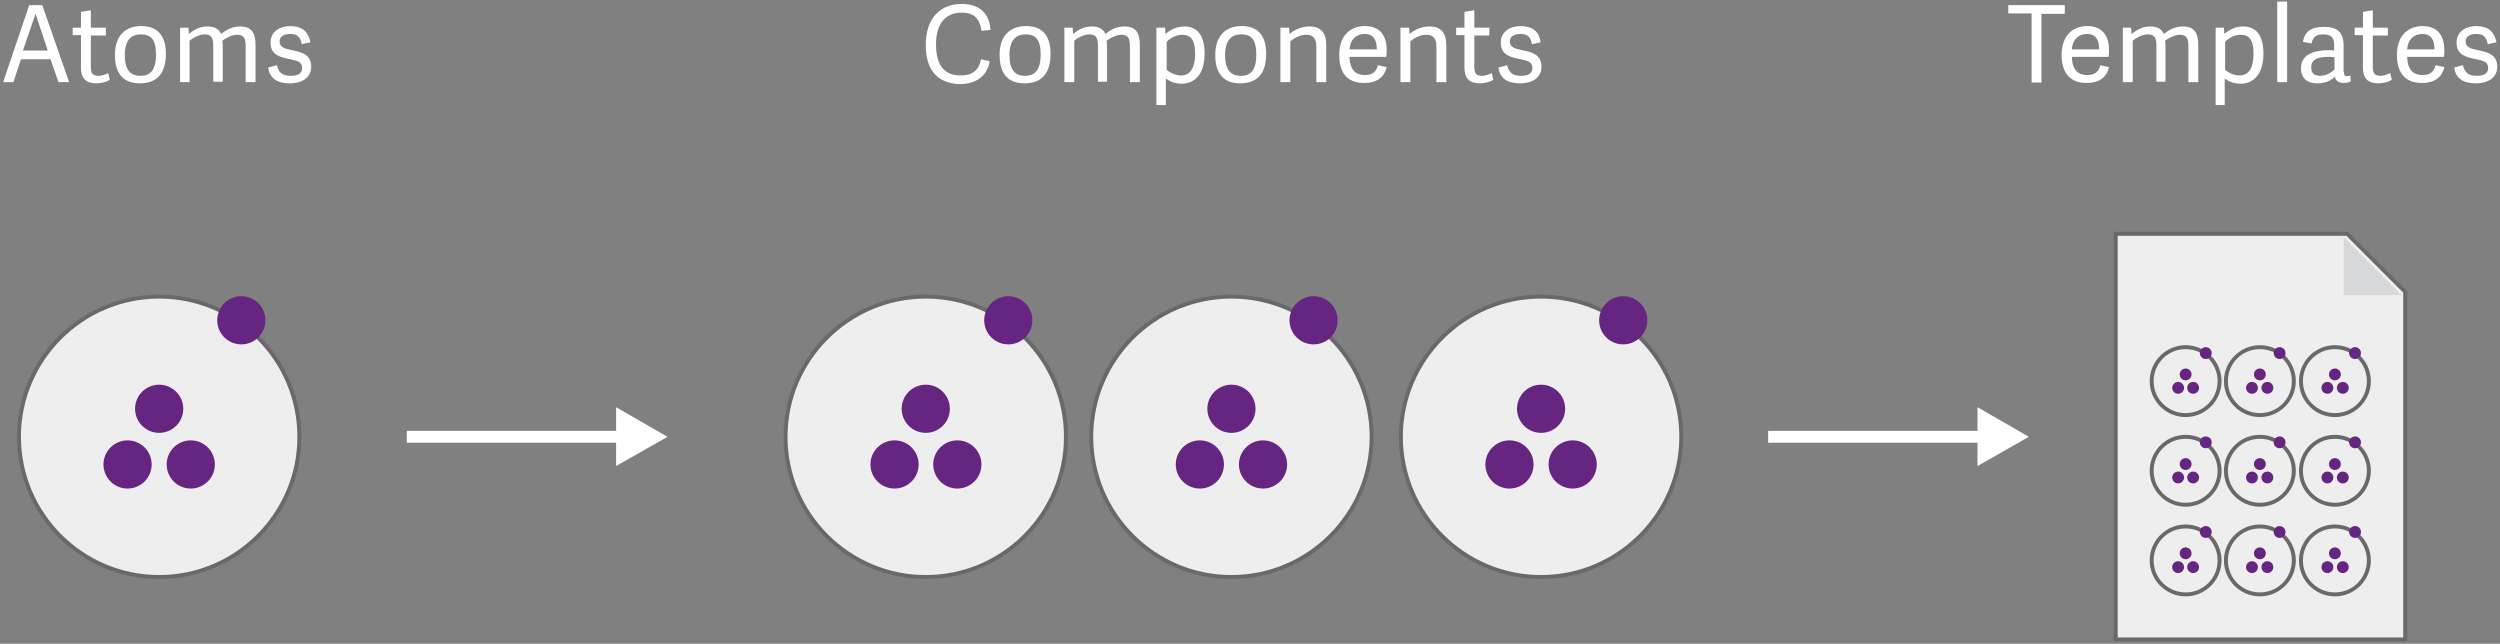 <?xml version="1.0" encoding="UTF-8"?>
<svg width="633px" height="163px" viewBox="0 0 633 163" version="1.1" xmlns="http://www.w3.org/2000/svg" xmlns:xlink="http://www.w3.org/1999/xlink">
    <rect x="0" y="0" width="633" height="163" fill="#808080" stroke="none"/>
    <!-- Generator: Sketch 63.1 (92452) - https://sketch.com -->
    <title>skyq-atoms-to-components-to-templates</title>
    <desc>Created with Sketch.</desc>
    <g id="Page-1" stroke="none" stroke-width="1" fill="none" fill-rule="evenodd">
        <g id="skyq-atoms-to-components-to-templates">
            <g id="Group" transform="translate(0, 1)" fill="#FFFFFF" fill-rule="nonzero">
                <path d="M10.7,0.3 L17.5,19.8 L14.8,19.8 L12.8,14 L5.3,14 L3.4,19.8 L0.8,19.8 L7.4,0.3 L10.7,0.3 Z M9,2.5 L9,2.5 L5.8,11.8 L12.1,11.8 L9,2.5 Z" id="Shape"></path>
                <path d="M27.8,19.2 C27.1,19.7 25.7,20.1 24.4,20.1 C21.8,20.1 20.5,18.9 20.5,16.1 L20.5,7.9 L18.4,7.9 L18.4,6 L20.5,6 L20.5,2 L23,1.6 L23,6 L26.8,6 L26.8,8 L23,8 L23,15.9 C23,17.4 23.3,18.2 25,18.2 C25.8,18.2 26.8,17.8 27.4,17.5 L27.8,19.2 Z" id="Path"></path>
                <path d="M29.1,12.9 C29.1,8.4 31.4,5.6 35.8,5.6 C40.2,5.6 42,8.4 42,12.6 C42,17.2 40.1,20.1 35.4,20.1 C30.7,20.1 29.1,17 29.1,12.9 Z M39.5,12.8 C39.5,9 38.2,7.7 35.7,7.7 C33.2,7.7 31.6,9.2 31.6,12.9 C31.6,16.6 32.9,18.2 35.6,18.2 C38.1,18.2 39.5,16.7 39.5,12.8 Z" id="Shape"></path>
                <path d="M48.1,19.8 L45.6,19.8 L45.6,6 L47.7,6 L47.8,7.6 C49.2,6.5 50.6,5.7 52.5,5.7 C54.3,5.7 55.4,6.3 56,7.6 C57.3,6.5 58.9,5.7 60.8,5.7 C63.7,5.7 64.7,7.3 64.7,10.4 L64.7,19.8 L62.2,19.8 L62.2,10.7 C62.2,8.8 61.8,7.8 60,7.8 C58.7,7.8 57.1,8.7 56.3,9.3 C56.3,9.6 56.4,10 56.4,10.3 L56.4,19.7 L54,19.7 L54,10.6 C54,8.7 53.6,7.7 51.8,7.7 C50.4,7.7 48.7,8.7 48,9.3 L48,19.8 L48.1,19.8 Z" id="Path"></path>
                <path d="M78.6,9.7 L76.4,10.2 C76.1,8.6 75.5,7.6 73.5,7.6 C71.5,7.6 70.8,8.5 70.8,9.5 C70.8,10.9 71.9,11.3 73.9,11.7 C76.4,12.2 78.8,12.8 78.8,15.9 C78.8,18.5 76.7,20.1 73.4,20.1 C70.2,20.1 68.3,18.9 67.9,16.1 L70.1,15.5 C70.5,17 71.1,18.2 73.6,18.2 C75.3,18.2 76.5,17.7 76.5,16.2 C76.5,14.7 75.4,14.4 73.5,14 C71.2,13.5 68.5,13.1 68.5,9.8 C68.5,7 70.8,5.6 73.6,5.6 C76.8,5.7 78.1,7.2 78.6,9.7 Z" id="Path"></path>
            </g>
            <g id="Group" transform="translate(234, 1)" fill="#FFFFFF" fill-rule="nonzero">
                <path d="M0.4,10.4 C0.4,3.8 3.9,0 9.5,0 C13.6,0 16.5,2 16.8,6.6 L14.5,6.8 C14.1,3.8 12.7,2.2 9.5,2.2 C5.5,2.2 3,4.9 3,10.2 C3,15.8 5.3,18.1 9.2,18.1 C12.3,18.1 13.8,16.8 14.4,14 L16.6,14.5 C15.9,18.8 12.4,20.3 9,20.3 C2.9,20.1 0.4,16.2 0.4,10.4 Z" id="Path"></path>
                <path d="M19.1,12.9 C19.1,8.4 21.4,5.6 25.8,5.6 C30.2,5.6 32,8.4 32,12.6 C32,17.2 30.1,20.1 25.4,20.1 C20.7,20.1 19.1,17 19.1,12.9 Z M29.5,12.8 C29.5,9 28.2,7.7 25.7,7.7 C23.2,7.7 21.6,9.2 21.6,12.9 C21.6,16.6 22.9,18.2 25.6,18.2 C28,18.2 29.5,16.7 29.5,12.8 Z" id="Shape"></path>
                <path d="M38,19.8 L35.5,19.8 L35.5,6 L37.6,6 L37.7,7.6 C39.1,6.5 40.5,5.7 42.4,5.7 C44.2,5.7 45.3,6.3 45.9,7.6 C47.2,6.5 48.8,5.7 50.7,5.7 C53.6,5.7 54.6,7.3 54.6,10.4 L54.6,19.8 L52.1,19.8 L52.1,10.7 C52.1,8.8 51.7,7.8 49.9,7.8 C48.6,7.8 47,8.7 46.2,9.3 C46.2,9.6 46.3,10 46.3,10.3 L46.3,19.7 L44,19.7 L44,10.6 C44,8.7 43.6,7.7 41.8,7.7 C40.4,7.7 38.7,8.7 38,9.3 L38,19.8 Z" id="Path"></path>
                <path d="M58.9,6 L61,6 L61.1,7.6 C62.4,6.5 63.9,5.7 65.9,5.7 C68.8,5.7 71,7.5 71,12.6 C71,18 68.3,20.2 65.2,20.2 C63.5,20.2 62.2,19.6 61.2,18.9 L61.2,25.6 L58.8,25.6 L58.8,6 L58.9,6 Z M61.4,16.7 C62,17.2 63.4,18.1 65,18.1 C67.6,18.1 68.6,15.9 68.6,12.6 C68.6,9.1 67.5,7.8 65.3,7.8 C63.8,7.8 62.2,8.7 61.4,9.6 L61.4,16.7 L61.4,16.7 Z" id="Shape"></path>
                <path d="M73.7,12.9 C73.7,8.4 76,5.6 80.4,5.6 C84.8,5.6 86.6,8.4 86.6,12.6 C86.6,17.2 84.7,20.1 80,20.1 C75.3,20.1 73.7,17 73.7,12.9 Z M84.1,12.8 C84.1,9 82.8,7.7 80.3,7.7 C77.8,7.7 76.2,9.2 76.2,12.9 C76.2,16.6 77.5,18.2 80.2,18.2 C82.7,18.2 84.1,16.7 84.1,12.8 Z" id="Shape"></path>
                <path d="M101.8,19.8 L99.3,19.8 L99.3,10.8 C99.3,8.9 98.6,7.8 96.7,7.8 C95.1,7.8 93.4,8.8 92.7,9.5 L92.7,19.8 L90.2,19.8 L90.2,6 L92.4,6 L92.5,7.6 C93.8,6.5 95.6,5.7 97.5,5.7 C100.5,5.7 101.8,7.3 101.8,10.5 L101.8,19.8 Z" id="Path"></path>
                <path d="M105.1,12.9 C105.1,7.8 108.1,5.6 111.6,5.6 C115.5,5.6 117.1,8.2 117.1,11.6 C117.1,12.1 117.1,12.8 117,13.4 L107.7,13.4 C107.8,16.9 109.4,18 111.6,18 C113.6,18 114.5,17.1 114.9,15.5 L117.1,16 C116.5,18.7 114.4,20 111.6,20 C106.5,20.1 105.1,16.7 105.1,12.9 Z M114.6,11.5 C114.6,9 113.7,7.6 111.5,7.6 C109.7,7.6 107.9,8.7 107.7,11.5 L114.6,11.5 Z" id="Shape"></path>
                <path d="M132.2,19.8 L129.7,19.8 L129.7,10.8 C129.7,8.9 129,7.8 127.1,7.8 C125.5,7.8 123.8,8.8 123.1,9.5 L123.1,19.8 L120.6,19.8 L120.6,6 L122.8,6 L122.9,7.6 C124.2,6.5 126,5.7 127.9,5.7 C130.9,5.7 132.2,7.3 132.2,10.5 L132.2,19.8 Z" id="Path"></path>
                <path d="M144.1,19.2 C143.4,19.7 142,20.1 140.7,20.1 C138.1,20.1 136.8,18.9 136.8,16.1 L136.8,7.9 L134.7,7.9 L134.7,6 L136.8,6 L136.8,2 L139.3,1.6 L139.3,6 L143.1,6 L143.1,8 L139.3,8 L139.3,15.9 C139.3,17.4 139.6,18.2 141.3,18.2 C142.1,18.2 143.1,17.8 143.7,17.5 L144.1,19.2 Z" id="Path"></path>
                <path d="M156.1,9.7 L153.9,10.2 C153.6,8.6 153,7.6 151,7.6 C149,7.6 148.3,8.5 148.3,9.5 C148.3,10.9 149.4,11.3 151.4,11.7 C153.9,12.2 156.3,12.8 156.3,15.9 C156.3,18.5 154.2,20.1 150.9,20.1 C147.7,20.1 145.8,18.9 145.4,16.1 L147.6,15.5 C148,17 148.6,18.2 151.1,18.2 C152.8,18.2 154,17.7 154,16.2 C154,14.7 152.9,14.4 151,14 C148.7,13.5 146,13.1 146,9.8 C146,7 148.3,5.6 151.1,5.6 C154.4,5.7 155.7,7.2 156.1,9.7 Z" id="Path"></path>
            </g>
            <g id="Group" transform="translate(508, 0)" fill="#FFFFFF" fill-rule="nonzero">
                <polygon id="Path" points="6.4 20.8 6.4 3.4 0.5 3.4 0.5 1.3 14.8 1.3 14.8 3.5 8.9 3.5 8.9 20.9 6.4 20.9"></polygon>
                <path d="M14,13.9 C14,8.8 17,6.6 20.5,6.6 C24.4,6.6 26,9.2 26,12.6 C26,13.1 26,13.8 25.9,14.4 L16.6,14.4 C16.7,17.9 18.3,19 20.5,19 C22.5,19 23.4,18.1 23.8,16.5 L26,17 C25.4,19.7 23.3,21 20.5,21 C15.5,21.1 14,17.7 14,13.9 Z M23.5,12.5 C23.5,10 22.6,8.6 20.4,8.6 C18.6,8.6 16.8,9.7 16.6,12.5 L23.5,12.5 Z" id="Shape"></path>
                <path d="M32,20.8 L29.5,20.8 L29.5,7 L31.6,7 L31.7,8.6 C33.1,7.5 34.5,6.7 36.4,6.7 C38.2,6.7 39.3,7.3 39.9,8.6 C41.2,7.5 42.8,6.7 44.7,6.7 C47.6,6.7 48.6,8.3 48.6,11.4 L48.6,20.8 L46.1,20.8 L46.1,11.7 C46.1,9.8 45.7,8.8 43.9,8.8 C42.6,8.8 41,9.7 40.2,10.3 C40.2,10.6 40.3,11 40.3,11.3 L40.3,20.7 L38,20.7 L38,11.6 C38,9.7 37.6,8.7 35.8,8.7 C34.4,8.7 32.7,9.7 32,10.3 L32,20.8 Z" id="Path"></path>
                <path d="M53,7 L55.1,7 L55.2,8.6 C56.5,7.5 58,6.7 60,6.7 C62.9,6.7 65.1,8.5 65.1,13.6 C65.1,19 62.4,21.2 59.3,21.2 C57.6,21.2 56.3,20.6 55.3,19.9 L55.3,26.6 L53,26.6 L53,7 Z M55.4,17.7 C56,18.2 57.4,19.1 59,19.1 C61.6,19.1 62.6,16.9 62.6,13.6 C62.6,10.1 61.5,8.8 59.3,8.8 C57.8,8.8 56.2,9.7 55.4,10.6 L55.4,17.7 L55.4,17.7 Z" id="Shape"></path>
                <polygon id="Path" points="71.1 20.8 68.6 20.8 68.6 0.4 71.1 0.4"></polygon>
                <path d="M85.5,18.2 C85.5,19 85.6,19.3 86.3,19.3 C86.5,19.3 86.8,19.2 87.1,19.1 L87.2,20.6 C86.7,20.9 86,21 85.3,21 C83.9,21 83.3,20.2 83.2,19.4 C82.1,20.5 80.7,21.1 78.7,21.1 C75.2,21.1 74.6,18.7 74.6,17.4 C74.6,13.7 77.9,12.7 81.8,12.7 C82.2,12.7 82.6,12.7 83,12.8 L83,11.5 C83,9.7 82.5,8.7 80.2,8.7 C78.3,8.7 77.6,9.5 77.3,11 L75.1,10.6 C75.5,8 77.2,6.8 80.4,6.8 C83.8,6.8 85.4,8.1 85.4,11.6 L85.4,18.2 L85.5,18.2 Z M83.1,14.5 C82.7,14.4 82.2,14.4 81.7,14.4 C79.8,14.4 77.2,14.6 77.2,17 C77.2,18.2 77.6,19.2 79.5,19.2 C80.9,19.2 82.3,18.4 83.1,17.6 L83.1,14.5 Z" id="Shape"></path>
                <path d="M97.6,20.2 C96.9,20.7 95.5,21.1 94.2,21.1 C91.6,21.1 90.3,19.9 90.3,17.1 L90.3,8.9 L88.2,8.9 L88.2,7 L90.3,7 L90.3,3 L92.8,2.6 L92.8,7 L96.6,7 L96.6,9 L92.8,9 L92.8,16.9 C92.8,18.4 93.1,19.2 94.8,19.2 C95.6,19.2 96.6,18.8 97.2,18.5 L97.6,20.2 Z" id="Path"></path>
                <path d="M98.9,13.9 C98.9,8.8 101.9,6.6 105.4,6.6 C109.3,6.6 110.9,9.2 110.9,12.6 C110.9,13.1 110.9,13.8 110.8,14.4 L101.5,14.4 C101.6,17.9 103.2,19 105.4,19 C107.4,19 108.3,18.1 108.7,16.5 L110.9,17 C110.3,19.7 108.2,21 105.4,21 C100.4,21.1 98.9,17.7 98.9,13.9 Z M108.4,12.5 C108.4,10 107.5,8.6 105.3,8.6 C103.5,8.6 101.7,9.7 101.5,12.5 L108.4,12.5 Z" id="Shape"></path>
                <path d="M124.1,10.7 L121.9,11.2 C121.6,9.6 121,8.6 119,8.6 C117,8.6 116.3,9.5 116.3,10.5 C116.3,11.9 117.4,12.3 119.4,12.7 C121.9,13.2 124.3,13.8 124.3,16.9 C124.3,19.5 122.2,21.1 118.9,21.1 C115.7,21.1 113.8,19.9 113.4,17.1 L115.6,16.5 C116,18 116.6,19.2 119.1,19.2 C120.8,19.2 122,18.7 122,17.2 C122,15.7 120.9,15.4 119,15 C116.7,14.5 114,14.1 114,10.8 C114,8 116.3,6.6 119.1,6.6 C122.3,6.7 123.6,8.2 124.1,10.7 Z" id="Path"></path>
            </g>
            <g id="Group" transform="translate(4, 74)" fill-rule="nonzero">
                <g>
                    <circle id="Oval" fill="#EFEEEE" cx="36.3" cy="36.6" r="35.5"></circle>
                    <path d="M36.3,72.6 C16.4,72.6 0.3,56.5 0.3,36.6 C0.3,16.7 16.4,0.6 36.3,0.6 C56.2,0.6 72.3,16.7 72.3,36.6 C72.3,56.5 56.2,72.6 36.3,72.6 Z M36.3,1.6 C17,1.6 1.3,17.3 1.3,36.6 C1.3,55.9 17,71.6 36.3,71.6 C55.6,71.6 71.3,55.9 71.3,36.6 C71.3,17.3 55.6,1.6 36.3,1.6 Z" id="Shape" fill="#696969"></path>
                </g>
                <g transform="translate(22, 23)" fill="#652581" id="Oval">
                    <circle cx="14.3" cy="6.5" r="6.1"></circle>
                    <circle cx="22.3" cy="20.6" r="6.1"></circle>
                    <circle cx="6.3" cy="20.6" r="6.1"></circle>
                </g>
                <circle id="Oval" fill="#652581" cx="57.1" cy="7.1" r="6.1"></circle>
            </g>
            <g id="Group" transform="translate(198, 74)" fill-rule="nonzero">
                <g>
                    <g>
                        <circle id="Oval" fill="#EFEEEE" cx="36.4" cy="36.6" r="35.5"></circle>
                        <path d="M36.4,72.6 C16.5,72.6 0.4,56.5 0.4,36.6 C0.4,16.7 16.5,0.6 36.4,0.6 C56.3,0.6 72.4,16.7 72.4,36.6 C72.4,56.5 56.3,72.6 36.4,72.6 Z M36.4,1.6 C17.1,1.6 1.4,17.3 1.4,36.6 C1.4,55.9 17.1,71.6 36.4,71.6 C55.7,71.6 71.4,55.9 71.4,36.6 C71.4,17.3 55.7,1.6 36.4,1.6 Z" id="Shape" fill="#696969"></path>
                    </g>
                    <g transform="translate(22, 23)" fill="#652581" id="Oval">
                        <circle cx="14.4" cy="6.5" r="6.1"></circle>
                        <circle cx="22.4" cy="20.6" r="6.1"></circle>
                        <circle cx="6.5" cy="20.6" r="6.1"></circle>
                    </g>
                    <circle id="Oval" fill="#652581" cx="57.3" cy="7.1" r="6.1"></circle>
                </g>
                <g transform="translate(77, 0)">
                    <g>
                        <circle id="Oval" fill="#EFEEEE" cx="36.8" cy="36.6" r="35.5"></circle>
                        <path d="M36.8,72.6 C16.9,72.6 0.8,56.5 0.8,36.6 C0.8,16.7 16.9,0.6 36.8,0.6 C56.7,0.6 72.8,16.7 72.8,36.6 C72.8,56.5 56.7,72.6 36.8,72.6 Z M36.8,1.6 C17.5,1.6 1.8,17.3 1.8,36.6 C1.8,55.9 17.5,71.6 36.8,71.6 C56.1,71.6 71.8,55.9 71.8,36.6 C71.8,17.3 56.1,1.6 36.8,1.6 Z" id="Shape" fill="#696969"></path>
                    </g>
                    <g transform="translate(22, 23)" fill="#652581" id="Oval">
                        <circle cx="14.8" cy="6.5" r="6.1"></circle>
                        <circle cx="22.8" cy="20.6" r="6.1"></circle>
                        <circle cx="6.8" cy="20.6" r="6.1"></circle>
                    </g>
                    <circle id="Oval" fill="#652581" cx="57.6" cy="7.1" r="6.1"></circle>
                </g>
                <g transform="translate(156, 0)">
                    <g>
                        <circle id="Oval" fill="#EFEEEE" cx="36.2" cy="36.6" r="35.5"></circle>
                        <path d="M36.2,72.6 C16.3,72.6 0.2,56.5 0.2,36.6 C0.2,16.7 16.3,0.6 36.2,0.6 C56.1,0.6 72.2,16.7 72.2,36.6 C72.2,56.5 56.1,72.6 36.2,72.6 Z M36.2,1.6 C16.9,1.6 1.2,17.3 1.2,36.6 C1.2,55.9 16.9,71.6 36.2,71.6 C55.5,71.6 71.2,55.9 71.2,36.6 C71.2,17.3 55.5,1.6 36.2,1.6 Z" id="Shape" fill="#696969"></path>
                    </g>
                    <g transform="translate(22, 23)" fill="#652581" id="Oval">
                        <circle cx="14.2" cy="6.5" r="6.1"></circle>
                        <circle cx="22.2" cy="20.6" r="6.1"></circle>
                        <circle cx="6.2" cy="20.6" r="6.1"></circle>
                    </g>
                    <circle id="Oval" fill="#652581" cx="57" cy="7.1" r="6.1"></circle>
                </g>
            </g>
            <g id="Group" transform="translate(535, 58)" fill-rule="nonzero">
                <g>
                    <g>
                        <polygon id="Path" fill="#EFEEEE" points="59.3 1.2 0.7 1.2 0.7 103.9 74 103.9 74 15.9"></polygon>
                        <path d="M74.5,104.4 L0.2,104.4 L0.2,0.7 L59.5,0.7 L74.5,15.7 L74.5,104.4 Z M1.2,103.4 L73.5,103.4 L73.5,16.1 L59.1,1.7 L1.2,1.7 L1.2,103.4 Z" id="Shape" fill="#696969"></path>
                    </g>
                    <polygon id="Path" fill="#D8D9DA" points="58.4 16.7 73.1 16.7 58.4 2"></polygon>
                </g>
                <g transform="translate(9, 29)">
                    <g>
                        <circle id="Oval" fill="#EFEEEE" cx="9.4" cy="9.5" r="8.6"></circle>
                        <path d="M9.4,18.6 C4.4,18.6 0.3,14.5 0.3,9.5 C0.3,4.5 4.4,0.4 9.4,0.4 C14.4,0.4 18.5,4.5 18.5,9.5 C18.5,14.5 14.4,18.6 9.4,18.6 Z M9.4,1.4 C4.9,1.4 1.3,5 1.3,9.5 C1.3,14 4.9,17.6 9.4,17.6 C13.9,17.6 17.5,14 17.5,9.5 C17.5,5 13.9,1.4 9.4,1.4 Z" id="Shape" fill="#696969"></path>
                    </g>
                    <g transform="translate(6, 6)" fill="#652581" id="Oval">
                        <circle cx="3.4" cy="1.8" r="1.5"></circle>
                        <circle cx="5.3" cy="5.2" r="1.5"></circle>
                        <circle cx="1.5" cy="5.2" r="1.5"></circle>
                    </g>
                    <circle id="Oval" fill="#652581" cx="14.5" cy="2.4" r="1.5"></circle>
                </g>
                <g transform="translate(28, 29)">
                    <g>
                        <circle id="Oval" fill="#EFEEEE" cx="9.2" cy="9.5" r="8.6"></circle>
                        <path d="M9.2,18.6 C4.2,18.6 0.1,14.5 0.1,9.5 C0.1,4.5 4.2,0.4 9.2,0.4 C14.2,0.4 18.3,4.5 18.3,9.5 C18.3,14.5 14.2,18.6 9.2,18.6 Z M9.2,1.4 C4.7,1.4 1.1,5 1.1,9.5 C1.1,14 4.7,17.6 9.2,17.6 C13.7,17.6 17.3,14 17.3,9.5 C17.3,5 13.7,1.4 9.2,1.4 Z" id="Shape" fill="#696969"></path>
                    </g>
                    <g transform="translate(5, 6)" fill="#652581" id="Oval">
                        <circle cx="4.2" cy="1.8" r="1.5"></circle>
                        <circle cx="6.1" cy="5.2" r="1.5"></circle>
                        <circle cx="2.2" cy="5.2" r="1.5"></circle>
                    </g>
                    <circle id="Oval" fill="#652581" cx="14.2" cy="2.4" r="1.5"></circle>
                </g>
                <g transform="translate(47, 29)">
                    <g>
                        <circle id="Oval" fill="#EFEEEE" cx="9.2" cy="9.5" r="8.6"></circle>
                        <path d="M9.2,18.6 C4.2,18.6 0.1,14.5 0.1,9.5 C0.1,4.5 4.2,0.4 9.2,0.4 C14.2,0.4 18.3,4.5 18.3,9.5 C18.3,14.5 14.2,18.6 9.2,18.6 Z M9.2,1.4 C4.7,1.4 1.1,5 1.1,9.5 C1.1,14 4.7,17.6 9.2,17.6 C13.7,17.6 17.3,14 17.3,9.5 C17.3,5 13.7,1.4 9.2,1.4 Z" id="Shape" fill="#696969"></path>
                    </g>
                    <g transform="translate(5, 6)" fill="#652581" id="Oval">
                        <circle cx="4.2" cy="1.8" r="1.5"></circle>
                        <circle cx="6.2" cy="5.2" r="1.5"></circle>
                        <circle cx="2.3" cy="5.2" r="1.5"></circle>
                    </g>
                    <circle id="Oval" fill="#652581" cx="14.3" cy="2.4" r="1.5"></circle>
                </g>
                <g transform="translate(9, 52)">
                    <g>
                        <circle id="Oval" fill="#EFEEEE" cx="9.4" cy="9.2" r="8.6"></circle>
                        <path d="M9.4,18.3 C4.4,18.3 0.3,14.2 0.3,9.2 C0.3,4.2 4.4,0.1 9.4,0.1 C14.4,0.1 18.5,4.2 18.5,9.2 C18.5,14.2 14.4,18.3 9.4,18.3 Z M9.4,1.1 C4.9,1.1 1.3,4.7 1.3,9.2 C1.3,13.7 4.9,17.3 9.4,17.3 C13.9,17.3 17.5,13.7 17.5,9.2 C17.5,4.7 13.9,1.1 9.4,1.1 Z" id="Shape" fill="#696969"></path>
                    </g>
                    <g transform="translate(6, 6)" fill="#652581" id="Oval">
                        <circle cx="3.4" cy="1.5" r="1.5"></circle>
                        <circle cx="5.3" cy="4.9" r="1.5"></circle>
                        <circle cx="1.5" cy="4.9" r="1.5"></circle>
                    </g>
                    <circle id="Oval" fill="#652581" cx="14.5" cy="2" r="1.5"></circle>
                </g>
                <g transform="translate(28, 52)">
                    <g>
                        <circle id="Oval" fill="#EFEEEE" cx="9.2" cy="9.2" r="8.6"></circle>
                        <path d="M9.2,18.3 C4.2,18.3 0.1,14.2 0.1,9.2 C0.1,4.2 4.2,0.1 9.2,0.1 C14.2,0.1 18.3,4.2 18.3,9.2 C18.3,14.2 14.2,18.3 9.2,18.3 Z M9.2,1.1 C4.7,1.1 1.1,4.7 1.1,9.2 C1.1,13.7 4.7,17.3 9.2,17.3 C13.7,17.3 17.3,13.7 17.3,9.2 C17.3,4.7 13.7,1.1 9.2,1.1 Z" id="Shape" fill="#696969"></path>
                    </g>
                    <g transform="translate(5, 6)" fill="#652581" id="Oval">
                        <circle cx="4.2" cy="1.5" r="1.5"></circle>
                        <circle cx="6.1" cy="4.9" r="1.5"></circle>
                        <circle cx="2.2" cy="4.9" r="1.5"></circle>
                    </g>
                    <circle id="Oval" fill="#652581" cx="14.2" cy="2" r="1.5"></circle>
                </g>
                <g transform="translate(47, 52)">
                    <g>
                        <circle id="Oval" fill="#EFEEEE" cx="9.2" cy="9.2" r="8.6"></circle>
                        <path d="M9.2,18.3 C4.2,18.3 0.1,14.2 0.1,9.2 C0.1,4.2 4.2,0.1 9.2,0.1 C14.2,0.1 18.3,4.2 18.3,9.2 C18.3,14.2 14.2,18.3 9.2,18.3 Z M9.2,1.1 C4.7,1.1 1.1,4.7 1.1,9.2 C1.1,13.7 4.7,17.3 9.2,17.3 C13.7,17.3 17.3,13.7 17.3,9.2 C17.3,4.7 13.7,1.1 9.2,1.1 Z" id="Shape" fill="#696969"></path>
                    </g>
                    <g transform="translate(5, 6)" fill="#652581" id="Oval">
                        <circle cx="4.2" cy="1.5" r="1.5"></circle>
                        <circle cx="6.2" cy="4.9" r="1.5"></circle>
                        <circle cx="2.3" cy="4.9" r="1.5"></circle>
                    </g>
                    <circle id="Oval" fill="#652581" cx="14.3" cy="2" r="1.5"></circle>
                </g>
                <g transform="translate(9, 74)">
                    <g>
                        <circle id="Oval" fill="#EFEEEE" cx="9.4" cy="9.9" r="8.6"></circle>
                        <path d="M9.4,19 C4.4,19 0.3,14.9 0.3,9.9 C0.3,4.9 4.4,0.8 9.4,0.8 C14.4,0.8 18.5,4.9 18.5,9.9 C18.5,14.9 14.4,19 9.4,19 Z M9.4,1.8 C4.9,1.8 1.3,5.4 1.3,9.9 C1.3,14.4 4.9,18 9.4,18 C13.9,18 17.5,14.4 17.5,9.9 C17.5,5.4 13.9,1.8 9.4,1.8 Z" id="Shape" fill="#696969"></path>
                    </g>
                    <g transform="translate(6, 6)" fill="#652581" id="Oval">
                        <circle cx="3.4" cy="2.1" r="1.5"></circle>
                        <circle cx="5.3" cy="5.6" r="1.5"></circle>
                        <circle cx="1.5" cy="5.6" r="1.5"></circle>
                    </g>
                    <circle id="Oval" fill="#652581" cx="14.5" cy="2.7" r="1.5"></circle>
                </g>
                <g transform="translate(28, 74)">
                    <g>
                        <circle id="Oval" fill="#EFEEEE" cx="9.2" cy="9.9" r="8.6"></circle>
                        <path d="M9.2,19 C4.2,19 0.1,14.9 0.1,9.9 C0.1,4.9 4.2,0.8 9.2,0.8 C14.2,0.8 18.3,4.9 18.3,9.9 C18.3,14.9 14.2,19 9.2,19 Z M9.2,1.8 C4.7,1.8 1.1,5.4 1.1,9.9 C1.1,14.4 4.7,18 9.2,18 C13.7,18 17.3,14.4 17.3,9.9 C17.3,5.4 13.7,1.8 9.2,1.8 Z" id="Shape" fill="#696969"></path>
                    </g>
                    <g transform="translate(5, 6)" fill="#652581" id="Oval">
                        <circle cx="4.2" cy="2.1" r="1.5"></circle>
                        <circle cx="6.1" cy="5.6" r="1.5"></circle>
                        <circle cx="2.2" cy="5.6" r="1.5"></circle>
                    </g>
                    <circle id="Oval" fill="#652581" cx="14.2" cy="2.7" r="1.5"></circle>
                </g>
                <g transform="translate(47, 74)">
                    <g>
                        <circle id="Oval" fill="#EFEEEE" cx="9.2" cy="9.9" r="8.6"></circle>
                        <path d="M9.2,19 C4.2,19 0.1,14.9 0.1,9.9 C0.1,4.9 4.2,0.8 9.2,0.8 C14.2,0.8 18.3,4.9 18.3,9.9 C18.3,14.9 14.2,19 9.2,19 Z M9.2,1.8 C4.7,1.8 1.1,5.4 1.1,9.9 C1.1,14.4 4.7,18 9.2,18 C13.7,18 17.3,14.4 17.3,9.9 C17.3,5.4 13.7,1.8 9.2,1.8 Z" id="Shape" fill="#696969"></path>
                    </g>
                    <g transform="translate(5, 6)" fill="#652581" id="Oval">
                        <circle cx="4.2" cy="2.1" r="1.5"></circle>
                        <circle cx="6.2" cy="5.6" r="1.5"></circle>
                        <circle cx="2.3" cy="5.6" r="1.5"></circle>
                    </g>
                    <circle id="Oval" fill="#652581" cx="14.3" cy="2.7" r="1.5"></circle>
                </g>
            </g>
            <g id="Group" transform="translate(103, 103)">
                <line x1="0" y1="7.6" x2="66" y2="7.6" id="Path"></line>
                <g fill="#FFFFFF" fill-rule="nonzero">
                    <rect id="Rectangle" x="0" y="6.1" width="55.2" height="3"></rect>
                    <polygon id="Path" points="53 15 66 7.6 53 0.1"></polygon>
                </g>
            </g>
            <g id="Group" transform="translate(447, 103)">
                <line x1="0.7" y1="7.6" x2="66.7" y2="7.6" id="Path"></line>
                <g fill="#FFFFFF" fill-rule="nonzero">
                    <rect id="Rectangle" x="0.7" y="6.1" width="55.2" height="3"></rect>
                    <polygon id="Path" points="53.7 15 66.7 7.6 53.7 0.1"></polygon>
                </g>
            </g>
        </g>
    </g>
</svg>